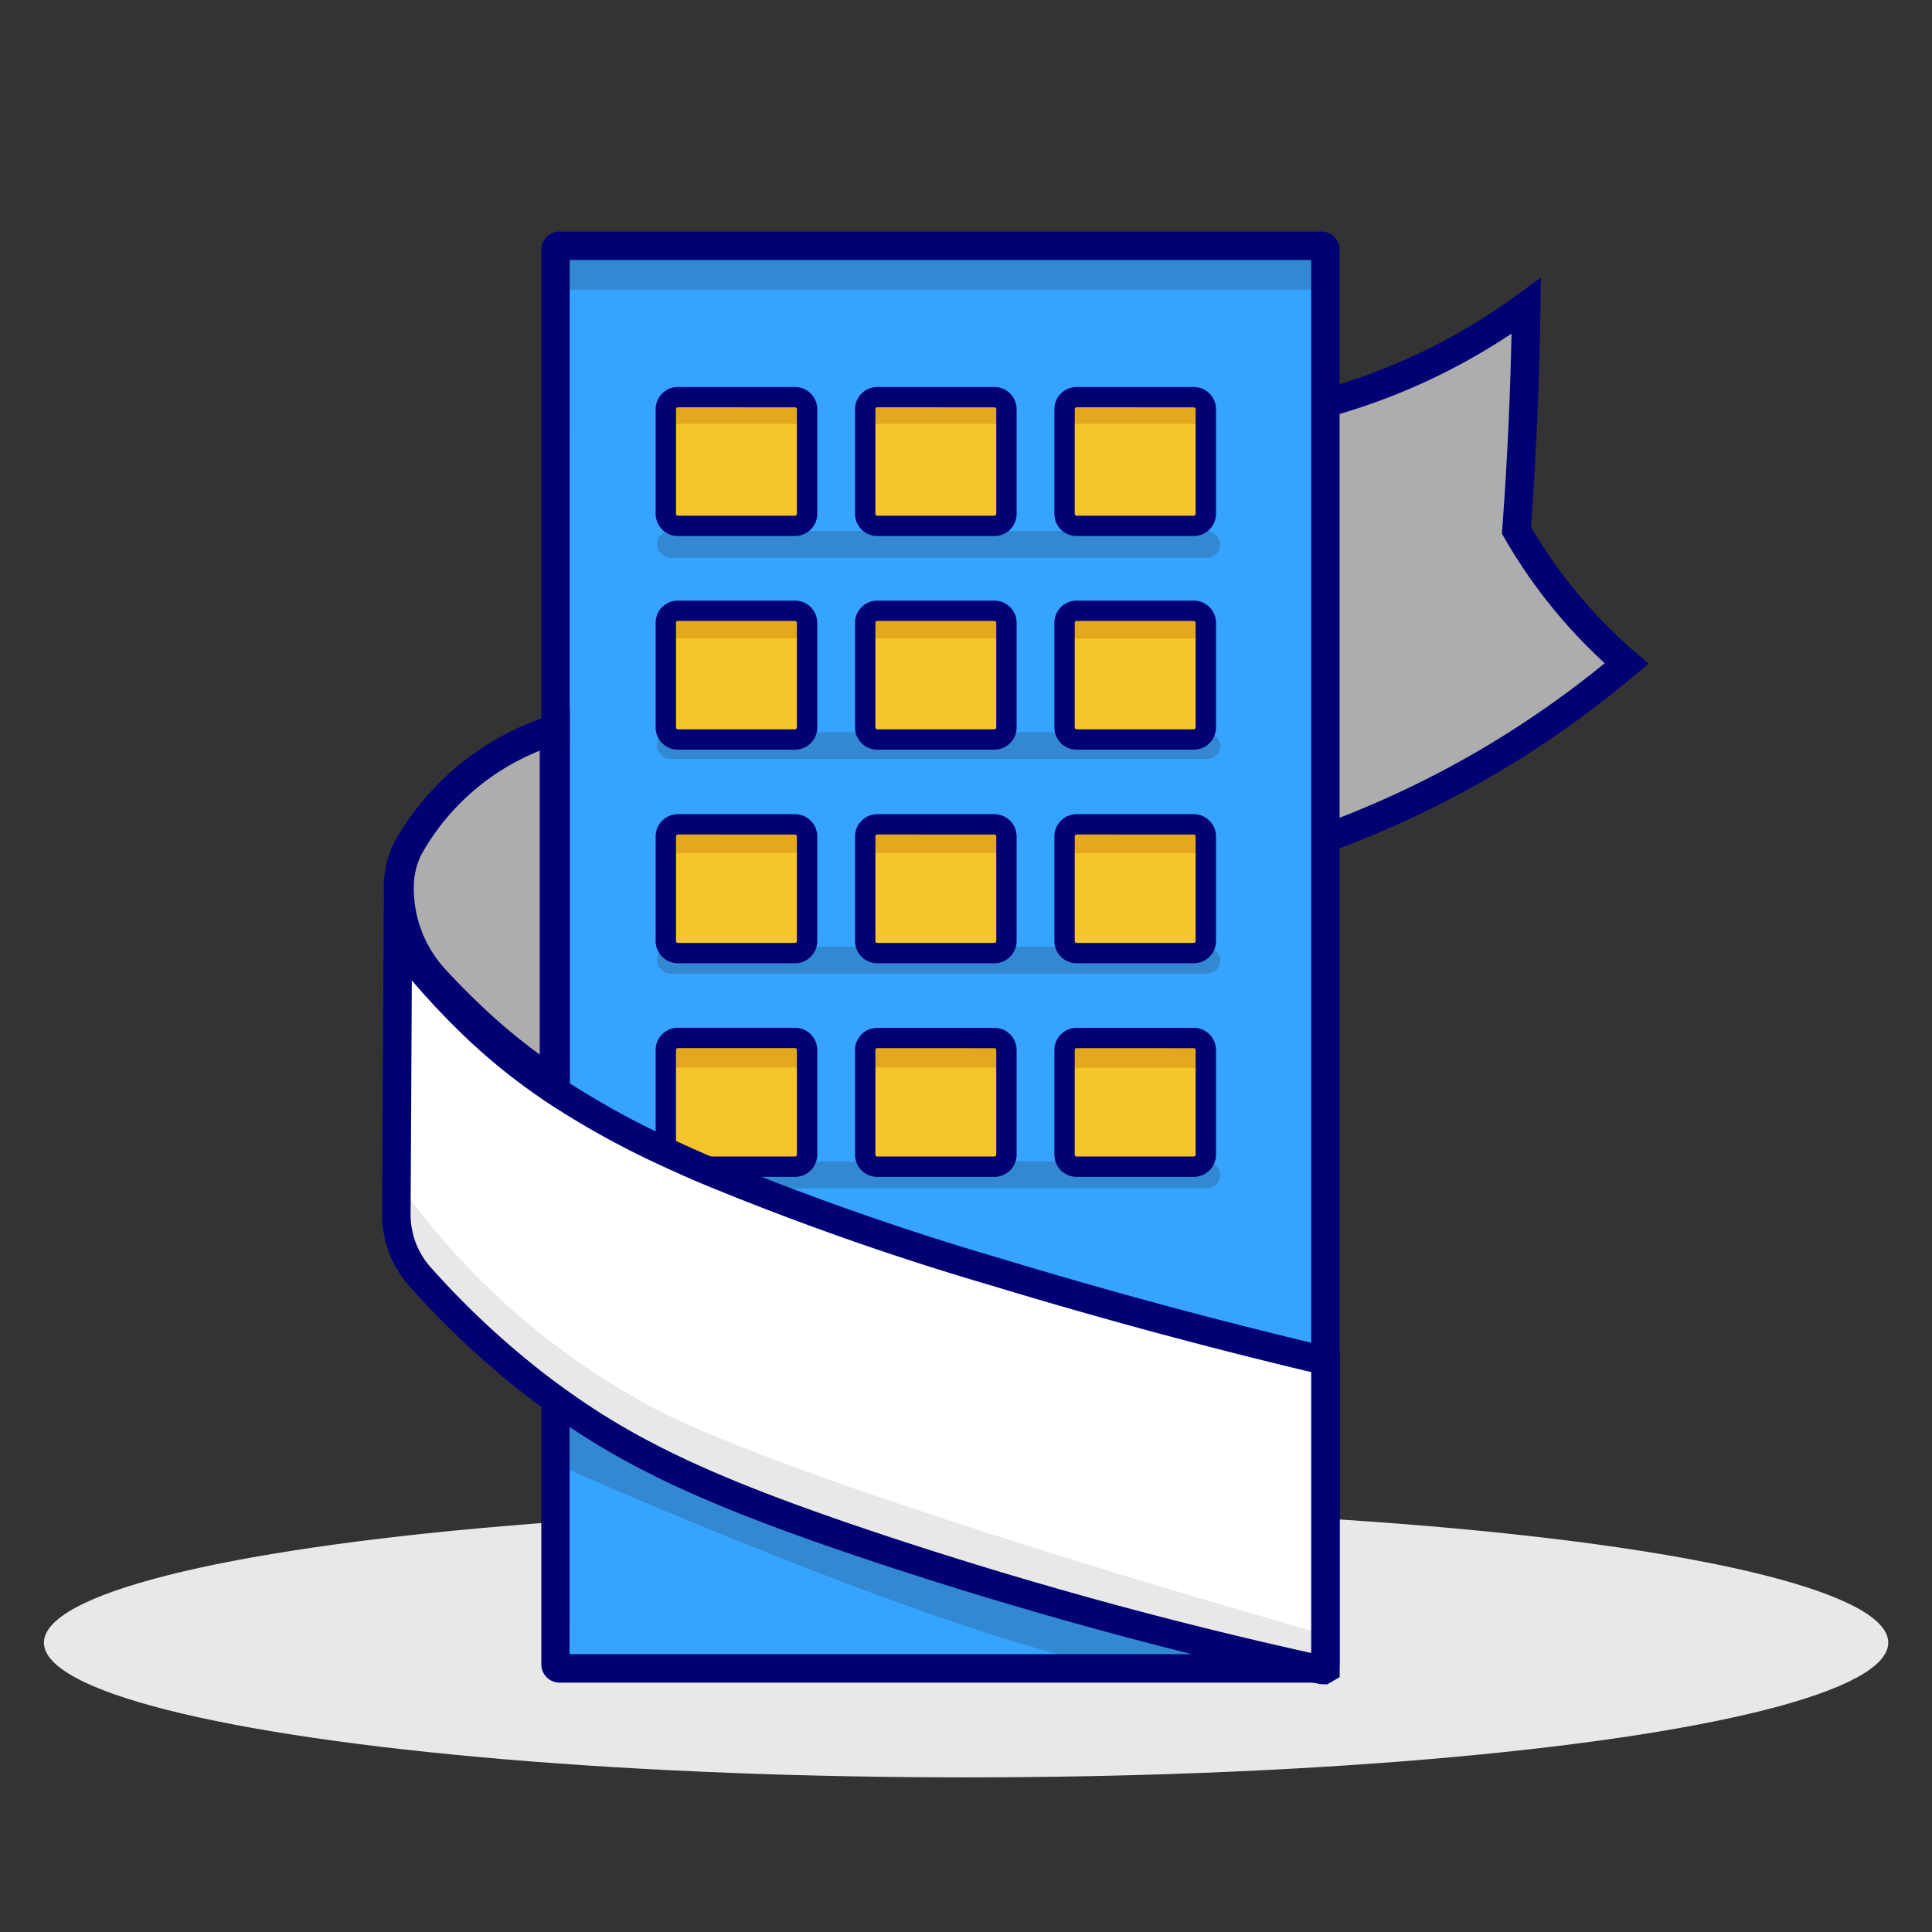<svg id="Group_14378" data-name="Group 14378" xmlns="http://www.w3.org/2000/svg" width="80" height="80" viewBox="0 0 80 80">
  <rect x="0" y="0" width="80" height="80" fill="#333333" stroke="none"/>
  <rect id="Rectangle_7382" data-name="Rectangle 7382" width="80" height="80" fill="#fff" opacity="0"/>
  <g id="Group_14376" data-name="Group 14376" transform="translate(1.819 62.441)">
    <ellipse id="Ellipse_1154" data-name="Ellipse 1154" cx="38.185" cy="5.578" rx="38.185" ry="5.578" fill="#e8e8e8"/>
  </g>
  <g id="Group_14377" data-name="Group 14377" transform="translate(15.822 9.587)">
    <path id="Path_29230" data-name="Path 29230" d="M48.365,2.148V47.857c-5.412-1.3-9.949-2.6-13.4-3.664a115.132,115.132,0,0,1-11.84-4.225l-1.517-.682a34.7,34.7,0,0,1-4.57-2.54V2.148Z" transform="translate(-9.862 -1.243)" fill="#36a3ff"/>
    <rect id="Rectangle_7383" data-name="Rectangle 7383" width="23.326" height="1.111" rx="0.555" transform="translate(11.381 20.731)" fill="#3288d1"/>
    <rect id="Rectangle_7384" data-name="Rectangle 7384" width="23.326" height="1.111" rx="0.555" transform="translate(11.381 29.617)" fill="#3288d1"/>
    <rect id="Rectangle_7385" data-name="Rectangle 7385" width="23.326" height="1.111" rx="0.555" transform="translate(11.381 38.504)" fill="#3288d1"/>
    <rect id="Rectangle_7386" data-name="Rectangle 7386" width="32.213" height="2.222" transform="translate(6.937 0.183)" fill="#3288d1"/>
    <rect id="Rectangle_7387" data-name="Rectangle 7387" width="23.326" height="1.111" rx="0.555" transform="translate(11.381 12.401)" fill="#3288d1"/>
    <path id="Path_29231" data-name="Path 29231" d="M48.365,125.731v.131H17.04v-11.2c3.231,2.363,6.685,3.909,12.712,5.96a177.321,177.321,0,0,0,18.512,5.172h0c.034-.021.067-.042.1-.059" transform="translate(-9.862 -66.364)" fill="#36a3ff"/>
    <path id="Path_29232" data-name="Path 29232" d="M-5869.785-9988s19.413,8.652,25.019,8.614,5.453,0,5.453,0a38.954,38.954,0,0,0-3.813-1.334c-.534-.039-5.3-1.525-5.567-1.449s-9.608-3.05-9.608-3.05l-4.539-1.794-5.909-2.858s-1.039-.535-1.034-.382S-5869.785-9988-5869.785-9988Z" transform="translate(5876.962 10039.026)" fill="#3288d1"/>
    <path id="Path_29233" data-name="Path 29233" d="M92.741,11.349a25.554,25.554,0,0,0,4.667-1.8,25.542,25.542,0,0,0,3.646-2.232q-.027,2.121-.117,4.347-.105,2.542-.287,4.943a21.168,21.168,0,0,0,4.56,5.516,41.12,41.12,0,0,1-5.389,3.859,41.151,41.151,0,0,1-7,3.348" transform="translate(-53.678 -4.237)" fill="#adadad"/>
    <path id="Path_29234" data-name="Path 29234" d="M92.808,28.272,92.4,27.165a40.679,40.679,0,0,0,6.9-3.3,40.689,40.689,0,0,0,4.788-3.368,21.722,21.722,0,0,1-4.167-5.209l-.09-.157.013-.181c.122-1.63.218-3.286.286-4.923.043-1.05.076-2.114.1-3.178a26.255,26.255,0,0,1-2.773,1.614A26.229,26.229,0,0,1,92.681,10.3l-.314-1.137a25.058,25.058,0,0,0,4.56-1.755,25.008,25.008,0,0,0,3.562-2.181l.953-.7-.015,1.182c-.018,1.457-.058,2.925-.118,4.365-.066,1.589-.158,3.2-.275,4.78a20.583,20.583,0,0,0,4.343,5.208l.525.451-.528.447a41.914,41.914,0,0,1-5.467,3.914,41.847,41.847,0,0,1-7.1,3.4" transform="translate(-53.462 -2.622)" fill="#010173"/>
    <path id="Path_29235" data-name="Path 29235" d="M47.95,60.088H16.4a.756.756,0,0,1-.755-.755V.755A.756.756,0,0,1,16.4,0H47.95A.756.756,0,0,1,48.7.755V59.333a.756.756,0,0,1-.755.755m-31.13-1.18H47.525V1.179H16.82Z" transform="translate(-9.052 0)" fill="#010173"/>
    <path id="Path_29236" data-name="Path 29236" d="M33.24,21.609H28.392a.5.5,0,0,1-.5-.5V16.776a.5.5,0,0,1,.5-.5H33.24a.5.5,0,0,1,.5.5v4.332a.5.5,0,0,1-.5.5" transform="translate(-16.144 -9.421)" fill="#f6c52b"/>
    <path id="Path_29237" data-name="Path 29237" d="M52.84,21.609H47.992a.5.5,0,0,1-.5-.5V16.776a.5.5,0,0,1,.5-.5H52.84a.5.5,0,0,1,.5.5v4.332a.5.5,0,0,1-.5.5" transform="translate(-27.488 -9.421)" fill="#f6c52b"/>
    <path id="Path_29238" data-name="Path 29238" d="M72.44,21.609H67.592a.5.5,0,0,1-.5-.5V16.776a.5.5,0,0,1,.5-.5H72.44a.5.5,0,0,1,.5.5v4.332a.5.5,0,0,1-.5.5" transform="translate(-38.832 -9.421)" fill="#f6c52b"/>
    <path id="Path_29239" data-name="Path 29239" d="M33.24,42.609H28.392a.5.5,0,0,1-.5-.5V37.776a.5.5,0,0,1,.5-.5H33.24a.5.5,0,0,1,.5.5v4.332a.5.5,0,0,1-.5.5" transform="translate(-16.144 -21.576)" fill="#f6c52b"/>
    <path id="Path_29240" data-name="Path 29240" d="M52.84,42.609H47.992a.5.5,0,0,1-.5-.5V37.776a.5.5,0,0,1,.5-.5H52.84a.5.5,0,0,1,.5.5v4.332a.5.5,0,0,1-.5.5" transform="translate(-27.488 -21.576)" fill="#f6c52b"/>
    <path id="Path_29241" data-name="Path 29241" d="M72.44,42.609H67.592a.5.5,0,0,1-.5-.5V37.776a.5.5,0,0,1,.5-.5H72.44a.5.5,0,0,1,.5.5v4.332a.5.5,0,0,1-.5.5" transform="translate(-38.832 -21.576)" fill="#f6c52b"/>
    <path id="Path_29242" data-name="Path 29242" d="M33.24,63.609H28.392a.5.5,0,0,1-.5-.5V58.776a.5.5,0,0,1,.5-.5H33.24a.5.5,0,0,1,.5.5v4.332a.5.5,0,0,1-.5.5" transform="translate(-16.144 -33.729)" fill="#f6c52b"/>
    <path id="Path_29243" data-name="Path 29243" d="M52.84,63.609H47.992a.5.5,0,0,1-.5-.5V58.776a.5.5,0,0,1,.5-.5H52.84a.5.5,0,0,1,.5.5v4.332a.5.5,0,0,1-.5.5" transform="translate(-27.488 -33.729)" fill="#f6c52b"/>
    <path id="Path_29244" data-name="Path 29244" d="M72.44,63.609H67.592a.5.5,0,0,1-.5-.5V58.776a.5.5,0,0,1,.5-.5H72.44a.5.5,0,0,1,.5.5v4.332a.5.5,0,0,1-.5.5" transform="translate(-38.832 -33.729)" fill="#f6c52b"/>
    <path id="Path_29245" data-name="Path 29245" d="M29.406,84.61h3.833a.5.5,0,0,0,.5-.5v-4.33a.5.5,0,0,0-.5-.5H28.391a.5.5,0,0,0-.5.5v4.149" transform="translate(-16.143 -45.886)" fill="#f6c52b"/>
    <path id="Path_29246" data-name="Path 29246" d="M52.84,84.609H47.992a.5.5,0,0,1-.5-.5V79.776a.5.5,0,0,1,.5-.5H52.84a.5.5,0,0,1,.5.5v4.332a.5.5,0,0,1-.5.5" transform="translate(-27.488 -45.884)" fill="#f6c52b"/>
    <path id="Path_29247" data-name="Path 29247" d="M72.44,84.609H67.592a.5.5,0,0,1-.5-.5V79.776a.5.5,0,0,1,.5-.5H72.44a.5.5,0,0,1,.5.5v4.332a.5.5,0,0,1-.5.5" transform="translate(-38.832 -45.884)" fill="#f6c52b"/>
    <path id="Path_29248" data-name="Path 29248" d="M39.874,87.1V99.854c-.03.017-.064.038-.1.059h0a182.026,182.026,0,0,1-18.785-5.172c-6.116-2.051-9.622-3.6-12.9-5.96-.132-.093-.261-.185-.389-.282-.176-.126-.346-.257-.521-.392a35.61,35.61,0,0,1-4.8-4.5,3.865,3.865,0,0,1-.97-2.586q.032-5.667.06-11.322a31.049,31.049,0,0,0,2.8,3.184A24.029,24.029,0,0,0,7.7,75.727v0c.128.084.257.173.389.257a35.349,35.349,0,0,0,4.637,2.54c.487.223,1,.455,1.539.682a117.943,117.943,0,0,0,12.015,4.225c3.5,1.061,8.1,2.367,13.6,3.664" transform="translate(-0.81 -40.343)" fill="#fff"/>
    <path id="Path_29249" data-name="Path 29249" d="M7.7,48.908V63.549A23.761,23.761,0,0,1,4.32,60.706c-.509-.51-.963-1-1.364-1.462A5.667,5.667,0,0,1,1.57,55.478v-.021a3.757,3.757,0,0,1,.345-1.588s0,0,0-.008A10.484,10.484,0,0,1,7.7,48.908" transform="translate(-0.909 -28.308)" fill="#adadad"/>
    <path id="Path_29250" data-name="Path 29250" d="M7.872,63.483,6.9,62.842A25.37,25.37,0,0,1,3.247,59.93c-.5-.475-.992-.977-1.464-1.49A6.071,6.071,0,0,1,.169,54.283a4.221,4.221,0,0,1,.364-1.732l.11-.224a11.337,11.337,0,0,1,6.379-5.159l.85-.319ZM1.711,52.941a3.035,3.035,0,0,0-.3,1.33,4.936,4.936,0,0,0,1.307,3.394c.455.494.929.976,1.408,1.433a24.653,24.653,0,0,0,2.5,2.1V48.613A9.757,9.757,0,0,0,1.72,52.922Z" transform="translate(-0.098 -27.116)" fill="#010173"/>
    <path id="Path_29251" data-name="Path 29251" d="M.315,69.091l-.078-.1.946-.7.073.1Z" transform="translate(-0.137 -39.521)" fill="#010173"/>
    <rect id="Rectangle_7388" data-name="Rectangle 7388" width="5.554" height="1.111" transform="translate(11.936 6.847)" fill="#e4a81e"/>
    <rect id="Rectangle_7389" data-name="Rectangle 7389" width="5.554" height="1.111" transform="translate(20.299 6.847)" fill="#e4a81e"/>
    <rect id="Rectangle_7390" data-name="Rectangle 7390" width="5.554" height="1.111" transform="translate(28.407 6.847)" fill="#e4a81e"/>
    <rect id="Rectangle_7391" data-name="Rectangle 7391" width="5.554" height="1.111" transform="translate(11.936 15.733)" fill="#e4a81e"/>
    <rect id="Rectangle_7392" data-name="Rectangle 7392" width="5.554" height="1.111" transform="translate(11.915 24.62)" fill="#e4a81e"/>
    <rect id="Rectangle_7393" data-name="Rectangle 7393" width="5.554" height="1.111" transform="translate(11.747 33.506)" fill="#e4a81e"/>
    <rect id="Rectangle_7394" data-name="Rectangle 7394" width="5.554" height="1.111" transform="translate(20.299 15.733)" fill="#e4a81e"/>
    <rect id="Rectangle_7395" data-name="Rectangle 7395" width="5.554" height="1.111" transform="translate(20.278 24.62)" fill="#e4a81e"/>
    <rect id="Rectangle_7396" data-name="Rectangle 7396" width="5.554" height="1.111" transform="translate(20.11 33.506)" fill="#e4a81e"/>
    <rect id="Rectangle_7397" data-name="Rectangle 7397" width="5.554" height="1.111" transform="translate(28.407 15.742)" fill="#e4a81e"/>
    <rect id="Rectangle_7398" data-name="Rectangle 7398" width="5.554" height="1.111" transform="translate(28.387 24.628)" fill="#e4a81e"/>
    <rect id="Rectangle_7399" data-name="Rectangle 7399" width="5.554" height="1.111" transform="translate(28.218 33.514)" fill="#e4a81e"/>
    <path id="Path_29252" data-name="Path 29252" d="M32.662,21.451H27.814a.922.922,0,0,1-.922-.921V16.2a.922.922,0,0,1,.922-.921h4.848a.922.922,0,0,1,.922.921V20.53a.922.922,0,0,1-.922.921m-4.848-5.332a.079.079,0,0,0-.079.079V20.53a.079.079,0,0,0,.079.079h4.848a.079.079,0,0,0,.079-.079V16.2a.079.079,0,0,0-.079-.079Z" transform="translate(-15.565 -8.842)" fill="#010173"/>
    <path id="Path_29253" data-name="Path 29253" d="M52.262,21.451H47.414a.923.923,0,0,1-.922-.921V16.2a.923.923,0,0,1,.922-.921h4.848a.922.922,0,0,1,.921.921V20.53a.922.922,0,0,1-.921.921m-4.848-5.332a.079.079,0,0,0-.079.079V20.53a.079.079,0,0,0,.079.079h4.848a.079.079,0,0,0,.079-.079V16.2a.079.079,0,0,0-.079-.079Z" transform="translate(-26.909 -8.842)" fill="#010173"/>
    <path id="Path_29254" data-name="Path 29254" d="M71.862,21.451H67.014a.922.922,0,0,1-.922-.921V16.2a.922.922,0,0,1,.922-.921h4.848a.922.922,0,0,1,.922.921V20.53a.922.922,0,0,1-.922.921m-4.848-5.332a.079.079,0,0,0-.079.079V20.53a.079.079,0,0,0,.079.079h4.848a.079.079,0,0,0,.079-.079V16.2a.079.079,0,0,0-.079-.079Z" transform="translate(-38.254 -8.842)" fill="#010173"/>
    <path id="Path_29255" data-name="Path 29255" d="M32.662,42.451H27.814a.922.922,0,0,1-.922-.921V37.2a.922.922,0,0,1,.922-.921h4.848a.922.922,0,0,1,.922.921V41.53a.922.922,0,0,1-.922.921m-4.848-5.332a.079.079,0,0,0-.079.079V41.53a.079.079,0,0,0,.079.079h4.848a.079.079,0,0,0,.079-.079V37.2a.079.079,0,0,0-.079-.079Z" transform="translate(-15.565 -20.996)" fill="#010173"/>
    <path id="Path_29256" data-name="Path 29256" d="M52.262,42.451H47.414a.923.923,0,0,1-.922-.921V37.2a.923.923,0,0,1,.922-.921h4.848a.922.922,0,0,1,.921.921V41.53a.922.922,0,0,1-.921.921m-4.848-5.332a.079.079,0,0,0-.079.079V41.53a.079.079,0,0,0,.079.079h4.848a.079.079,0,0,0,.079-.079V37.2a.079.079,0,0,0-.079-.079Z" transform="translate(-26.909 -20.996)" fill="#010173"/>
    <path id="Path_29257" data-name="Path 29257" d="M71.862,42.451H67.014a.922.922,0,0,1-.922-.921V37.2a.922.922,0,0,1,.922-.921h4.848a.922.922,0,0,1,.922.921V41.53a.922.922,0,0,1-.922.921m-4.848-5.332a.079.079,0,0,0-.079.079V41.53a.079.079,0,0,0,.079.079h4.848a.079.079,0,0,0,.079-.079V37.2a.079.079,0,0,0-.079-.079Z" transform="translate(-38.254 -20.996)" fill="#010173"/>
    <path id="Path_29258" data-name="Path 29258" d="M32.662,63.451H27.814a.922.922,0,0,1-.922-.921V58.2a.922.922,0,0,1,.922-.921h4.848a.922.922,0,0,1,.922.921V62.53a.922.922,0,0,1-.922.921m-4.848-5.332a.079.079,0,0,0-.079.079V62.53a.079.079,0,0,0,.079.079h4.848a.079.079,0,0,0,.079-.079V58.2a.079.079,0,0,0-.079-.079Z" transform="translate(-15.565 -33.152)" fill="#010173"/>
    <path id="Path_29259" data-name="Path 29259" d="M52.262,63.451H47.414a.923.923,0,0,1-.922-.921V58.2a.923.923,0,0,1,.922-.921h4.848a.922.922,0,0,1,.921.921V62.53a.922.922,0,0,1-.921.921m-4.848-5.332a.079.079,0,0,0-.079.079V62.53a.079.079,0,0,0,.079.079h4.848a.079.079,0,0,0,.079-.079V58.2a.079.079,0,0,0-.079-.079Z" transform="translate(-26.909 -33.152)" fill="#010173"/>
    <path id="Path_29260" data-name="Path 29260" d="M71.862,63.451H67.014a.922.922,0,0,1-.922-.921V58.2a.922.922,0,0,1,.922-.921h4.848a.922.922,0,0,1,.922.921V62.53a.922.922,0,0,1-.922.921m-4.848-5.332a.079.079,0,0,0-.079.079V62.53a.079.079,0,0,0,.079.079h4.848a.079.079,0,0,0,.079-.079V58.2a.079.079,0,0,0-.079-.079Z" transform="translate(-38.254 -33.152)" fill="#010173"/>
    <path id="Path_29261" data-name="Path 29261" d="M32.66,84.453H28.828V83.61H32.66a.078.078,0,0,0,.08-.08V79.2a.078.078,0,0,0-.08-.08H27.812a.078.078,0,0,0-.08.08v4.149H26.89V79.2a.923.923,0,0,1,.922-.922H32.66a.923.923,0,0,1,.922.922v4.33a.923.923,0,0,1-.922.922" transform="translate(-15.563 -45.308)" fill="#010173"/>
    <path id="Path_29262" data-name="Path 29262" d="M52.262,84.451H47.414a.923.923,0,0,1-.922-.921V79.2a.923.923,0,0,1,.922-.921h4.848a.922.922,0,0,1,.921.921V83.53a.922.922,0,0,1-.921.921m-4.848-5.332a.079.079,0,0,0-.079.079V83.53a.079.079,0,0,0,.079.079h4.848a.079.079,0,0,0,.079-.079V79.2a.079.079,0,0,0-.079-.079Z" transform="translate(-26.909 -45.306)" fill="#010173"/>
    <path id="Path_29263" data-name="Path 29263" d="M71.862,84.451H67.014a.922.922,0,0,1-.922-.921V79.2a.922.922,0,0,1,.922-.921h4.848a.922.922,0,0,1,.922.921V83.53a.922.922,0,0,1-.922.921m-4.848-5.332a.079.079,0,0,0-.079.079V83.53a.079.079,0,0,0,.079.079h4.848a.079.079,0,0,0,.079-.079V79.2a.079.079,0,0,0-.079-.079Z" transform="translate(-38.254 -45.306)" fill="#010173"/>
    <path id="Path_29264" data-name="Path 29264" d="M-5875.651-9998.712a30.57,30.57,0,0,0,10.931,9.518c6.99,3.469,27.709,9.27,27.709,9.27l-.248,1.686s-2.578-.743-3.123-.843-11.6-3.074-11.8-3.172-11-3.967-11.2-4.115-5.056-2.825-5.056-2.825l-3.371-2.479-3.023-2.976-.818-2.379Z" transform="translate(5876.313 10038.093)" fill="#e9e8e8"/>
    <path id="Path_29265" data-name="Path 29265" d="M39.131,98.132l-.3-.014A181.458,181.458,0,0,1,19.988,92.93c-6.457-2.166-9.874-3.747-13.058-6.041-.132-.093-.266-.189-.4-.29-.171-.123-.346-.257-.526-.4A36.311,36.311,0,0,1,1.119,81.63,4.46,4.46,0,0,1,0,78.649L.07,65.605l1.048,1.366A30.6,30.6,0,0,0,3.868,70.1a23.506,23.506,0,0,0,3.35,2.775l.241.164c.044.029.088.059.133.087a34.865,34.865,0,0,0,4.569,2.5c.48.219.987.449,1.52.674a117.7,117.7,0,0,0,11.956,4.2c4.472,1.356,9.034,2.586,13.561,3.655l.454.107V97.829ZM1.231,68.985l-.051,9.67A3.276,3.276,0,0,0,2,80.847,35.121,35.121,0,0,0,6.726,85.27c.169.13.335.257.505.38.133.1.256.189.382.278,3.082,2.221,6.417,3.759,12.749,5.883a180.016,180.016,0,0,0,18.11,5.02V85.2c-4.4-1.049-8.833-2.249-13.178-3.566a119.075,119.075,0,0,1-12.076-4.247c-.541-.229-1.06-.463-1.552-.689A36.048,36.048,0,0,1,6.949,74.11c-.077-.05-.163-.107-.247-.163L6.3,73.666a24.684,24.684,0,0,1-3.257-2.733c-.623-.617-1.229-1.269-1.808-1.948" transform="translate(0 -37.971)" fill="#010173"/>
  </g>
</svg>
